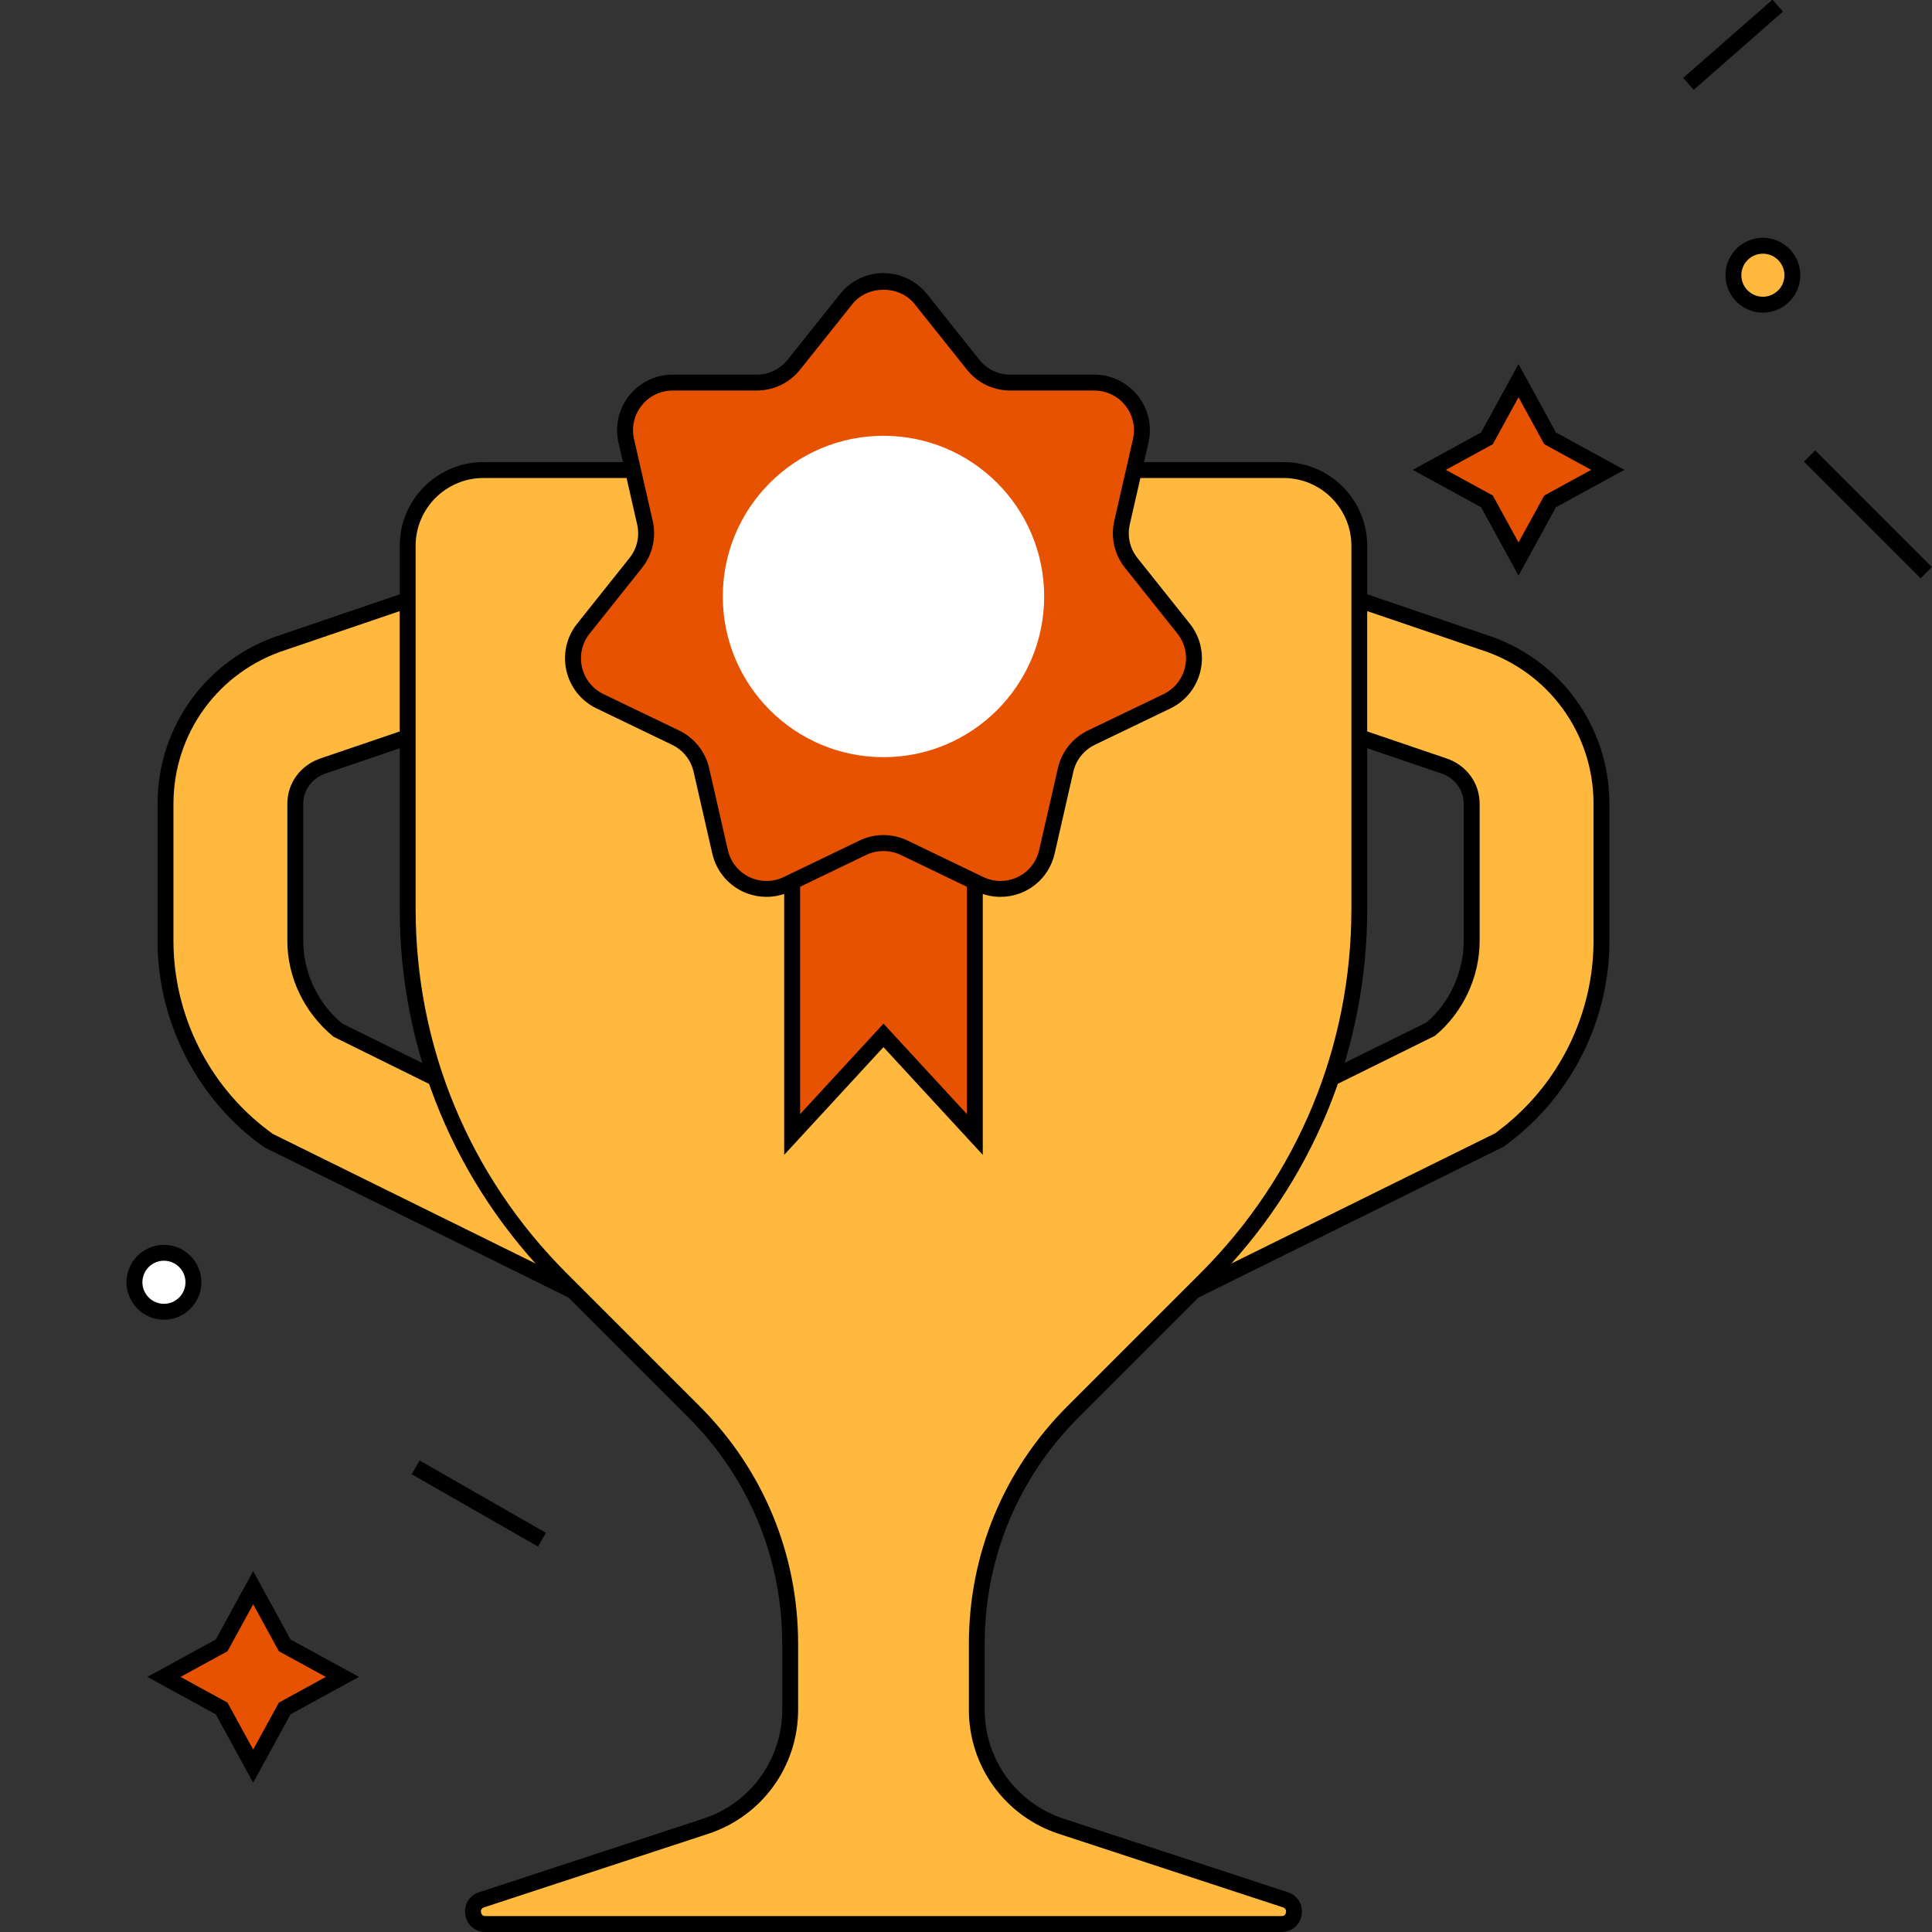 <?xml version="1.0" encoding="utf-8"?>
<!-- Generator: Adobe Illustrator 16.0.0, SVG Export Plug-In . SVG Version: 6.00 Build 0)  -->
<!DOCTYPE svg PUBLIC "-//W3C//DTD SVG 1.1//EN" "http://www.w3.org/Graphics/SVG/1.1/DTD/svg11.dtd">
<svg version="1.1" id="Layer_1" xmlns="http://www.w3.org/2000/svg" xmlns:xlink="http://www.w3.org/1999/xlink" x="0px" y="0px"
	 width="100px" height="100px" viewBox="0 0 100 100" enable-background="new 0 0 100 100" xml:space="preserve">
<rect x="0" y="0" width="100" height="100" fill="#333333" stroke="none"/>
<g>
	<g>
		<polygon fill="#E75200" points="73.979,24.32 76.965,25.953 78.598,28.938 80.23,25.953 83.217,24.32 80.23,22.688 78.598,19.702 
			76.965,22.688 		"/>
		<path d="M78.598,29.795l-1.936-3.539l-3.541-1.936l3.541-1.937l1.936-3.54l1.937,3.54l3.541,1.937l-3.541,1.936L78.598,29.795z
			 M74.837,24.32l2.432,1.33l1.329,2.43l1.33-2.43l2.431-1.33l-2.431-1.33l-1.33-2.431l-1.329,2.431L74.837,24.32z"/>
	</g>
	<g>
		<circle fill="#FFB93E" cx="91.247" cy="14.246" r="1.526"/>
		<path d="M91.246,16.182c-1.067,0-1.936-0.869-1.936-1.937c0-1.069,0.868-1.938,1.936-1.938c1.069,0,1.938,0.869,1.938,1.938
			C93.184,15.313,92.315,16.182,91.246,16.182z M91.246,13.131c-0.613,0-1.114,0.5-1.114,1.114c0,0.614,0.501,1.114,1.114,1.114
			c0.615,0,1.116-0.5,1.116-1.114C92.362,13.631,91.861,13.131,91.246,13.131z"/>
	</g>
	<g>
		<line fill="#BE8056" x1="87.39" y1="4.356" x2="92.012" y2="0.31"/>
		<rect x="89.289" y="-0.739" transform="matrix(0.659 0.752 -0.752 0.659 32.346 -66.675)" width="0.822" height="6.143"/>
	</g>
	<g>
		<line fill="#BE8056" x1="93.67" y1="23.614" x2="99.71" y2="29.654"/>
		<rect x="92.419" y="26.223" transform="matrix(0.707 0.707 -0.707 0.707 47.153 -60.569)" width="8.542" height="0.822"/>
	</g>
	<g>
		<line fill="#FFFFFF" x1="28.029" y1="79.672" x2="21.493" y2="75.927"/>
		<rect x="20.995" y="77.388" transform="matrix(0.868 0.497 -0.497 0.868 41.955 -2.014)" width="7.533" height="0.822"/>
	</g>
	<g>
		<line fill="#FFFFFF" x1="26.45" y1="54.824" x2="19.878" y2="58.542"/>
		<rect x="22.752" y="52.907" transform="matrix(0.493 0.87 -0.87 0.493 61.077 8.599)" width="0.823" height="7.551"/>
	</g>
	<g>
		<polygon fill="#E75200" points="13.104,82.179 14.737,85.164 17.722,86.797 14.737,88.431 13.104,91.416 11.472,88.431 
			8.485,86.797 11.472,85.164 		"/>
		<path d="M13.104,92.273l-1.936-3.54l-3.541-1.937l3.541-1.936l1.936-3.541l1.936,3.541l3.54,1.936l-3.54,1.937L13.104,92.273z
			 M9.344,86.797l2.431,1.33l1.33,2.432l1.329-2.432l2.431-1.33l-2.431-1.329l-1.329-2.432l-1.33,2.432L9.344,86.797z"/>
	</g>
	<g>
		<polygon fill="#8E83D8" points="32.921,59.148 33.928,60.988 35.769,61.996 33.928,63.003 32.921,64.844 31.914,63.003 
			30.073,61.996 31.914,60.988 		"/>
		<path d="M32.921,65.702l-1.31-2.396l-2.395-1.31l2.395-1.311l1.31-2.396l1.311,2.396l2.396,1.311l-2.396,1.31L32.921,65.702z
			 M30.931,61.996l1.287,0.704l0.703,1.286l0.704-1.286l1.287-0.704l-1.287-0.704l-0.704-1.287l-0.703,1.287L30.931,61.996z"/>
	</g>
	<g>
		<circle fill="#FFFFFF" cx="8.486" cy="66.37" r="1.527"/>
		<path d="M8.485,68.308c-1.067,0-1.938-0.87-1.938-1.938c0-1.068,0.871-1.937,1.938-1.937c1.068,0,1.938,0.868,1.938,1.937
			C10.424,67.438,9.554,68.308,8.485,68.308z M8.485,65.255c-0.614,0-1.114,0.501-1.114,1.115s0.5,1.115,1.114,1.115
			c0.615,0,1.115-0.501,1.115-1.115S9.101,65.255,8.485,65.255z"/>
	</g>
	<g>
		<g>
			<g>
				<g>
					<path fill="#FFB93E" d="M30.789,67.373l-16.918-8.352l-0.252-0.189c-3.165-2.384-5.054-6.173-5.054-10.134v-7.091
						c0-3.838,2.456-7.198,6.111-8.363l7.796-2.654l2.164,6.362l-7.857,2.674c-0.919,0.293-1.495,1.081-1.495,1.982v7.091
						c0,1.771,0.802,3.467,2.158,4.593l16.321,8.058L30.789,67.373z"/>
					<path d="M30.976,67.926L13.689,59.39l-0.317-0.229c-3.268-2.46-5.218-6.371-5.218-10.462v-7.091
						c0-4.017,2.57-7.536,6.397-8.755l8.178-2.785l2.43,7.142l-8.247,2.806c-0.741,0.235-1.216,0.86-1.216,1.592v7.091
						c0,1.632,0.751,3.231,2.009,4.276l16.61,8.188L30.976,67.926z M22.215,31.112l-7.405,2.521
						c-3.492,1.113-5.832,4.317-5.832,7.974v7.091c0,3.834,1.827,7.498,4.89,9.804l0.251,0.189l16.484,8.131l2.61-5.286
						L17.261,53.66c-1.525-1.252-2.388-3.088-2.388-4.962v-7.091c0-1.097,0.699-2.029,1.781-2.374l7.461-2.539L22.215,31.112z"/>
				</g>
			</g>
			<g>
				<g>
					<path fill="#FFB93E" d="M60.669,67.373l16.917-8.352l0.252-0.189c3.165-2.384,5.054-6.173,5.054-10.134v-7.091
						c0-3.838-2.454-7.198-6.109-8.363l-7.797-2.654l-2.165,6.362l7.858,2.674c0.919,0.293,1.494,1.081,1.494,1.982v7.091
						c0,1.771-0.802,3.467-2.157,4.593l-16.322,8.058L60.669,67.373z"/>
					<path d="M60.482,67.926l-3.34-6.764l16.69-8.239c1.178-0.993,1.929-2.593,1.929-4.225v-7.091c0-0.732-0.475-1.356-1.208-1.59
						l-8.255-2.808l2.429-7.142l8.187,2.787c3.818,1.218,6.39,4.737,6.39,8.753v7.091c0,4.091-1.95,8.002-5.218,10.462l-0.252,0.189
						L60.482,67.926z M58.244,61.536l2.612,5.286l16.547-8.171l0.187-0.149c3.063-2.306,4.891-5.97,4.891-9.804v-7.091
						c0-3.657-2.34-6.86-5.824-7.971l-7.413-2.523l-1.9,5.582l7.469,2.541c1.074,0.342,1.773,1.274,1.773,2.372v7.091
						c0,1.874-0.862,3.71-2.307,4.911L58.244,61.536z"/>
				</g>
			</g>
		</g>
		<g>
			<path fill="#FFB93E" d="M70.355,47.045V28.25c0-2.165-1.755-3.92-3.921-3.92H45.729H25.022c-2.165,0-3.921,1.755-3.921,3.92
				v18.795c0,7.178,2.852,14.063,7.928,19.139l6.896,6.896c3.186,3.184,4.974,7.505,4.974,12.009v3.405
				c0,2.744-1.762,5.176-4.367,6.031l-11.609,3.809c-0.694,0.228-0.53,1.254,0.2,1.254h20.605h20.607
				c0.729,0,0.894-1.026,0.199-1.254l-11.608-3.809c-2.607-0.855-4.369-3.287-4.369-6.031V85.09c0-4.504,1.789-8.825,4.975-12.009
				l6.896-6.896C67.505,61.108,70.355,54.224,70.355,47.045z"/>
			<path d="M66.336,100H25.123c-0.529,0-0.958-0.365-1.041-0.889c-0.083-0.521,0.21-1.001,0.713-1.168l11.609-3.809
				c2.442-0.802,4.084-3.068,4.084-5.64V85.09c0-4.427-1.724-8.589-4.854-11.719l-6.896-6.896
				c-5.189-5.189-8.049-12.09-8.049-19.429V28.25c0-2.388,1.944-4.332,4.333-4.332h41.412c2.39,0,4.332,1.944,4.332,4.332v18.795
				c0,7.341-2.857,14.24-8.048,19.429l-6.896,6.896c-3.13,3.13-4.854,7.292-4.854,11.719v3.405c0,2.571,1.643,4.838,4.086,5.64
				l11.608,3.809c0.503,0.167,0.796,0.646,0.712,1.168C67.293,99.635,66.864,100,66.336,100z M25.022,24.742
				c-1.935,0-3.509,1.574-3.509,3.508v18.795c0,7.121,2.772,13.812,7.807,18.848l6.896,6.896c3.286,3.284,5.095,7.653,5.095,12.3
				v3.405c0,2.929-1.869,5.51-4.651,6.423l-11.609,3.809c-0.169,0.056-0.165,0.197-0.155,0.256c0.009,0.059,0.05,0.195,0.228,0.195
				h41.213c0.178,0,0.217-0.137,0.226-0.195c0.011-0.059,0.015-0.2-0.154-0.256l-11.61-3.809c-2.781-0.913-4.65-3.494-4.65-6.423
				V85.09c0-4.647,1.809-9.016,5.096-12.3l6.896-6.896c5.033-5.034,7.807-11.728,7.807-18.848V28.25c0-1.935-1.574-3.508-3.51-3.508
				H25.022z"/>
		</g>
		<g opacity="0.5">
			<defs>
				<path id="SVGID_1_" opacity="0.5" d="M70.355,47.045V28.25c0-2.165-1.755-3.92-3.921-3.92H45.729H25.022
					c-2.165,0-3.921,1.755-3.921,3.92v18.795c0,7.178,2.852,14.063,7.928,19.139l6.896,6.896c3.186,3.184,4.974,7.505,4.974,12.009
					v3.405c0,2.744-1.762,5.176-4.367,6.031l-11.609,3.809c-0.694,0.228-0.53,1.254,0.2,1.254h20.605h20.607
					c0.729,0,0.894-1.026,0.199-1.254l-11.608-3.809c-2.607-0.855-4.369-3.287-4.369-6.031V85.09c0-4.504,1.789-8.825,4.975-12.009
					l6.896-6.896C67.505,61.108,70.355,54.224,70.355,47.045z"/>
			</defs>
			<clipPath id="SVGID_2_">
				<use xlink:href="#SVGID_1_"  overflow="visible"/>
			</clipPath>
		</g>
		<g>
			<g>
				<polygon fill="#E75200" points="50.457,58.721 45.729,53.592 41.001,58.721 41.001,41.014 50.457,41.014 				"/>
				<path d="M40.59,59.775V40.603h10.278v19.172l-5.14-5.576L40.59,59.775z M45.729,52.984l4.317,4.683V41.426h-8.633v16.241
					L45.729,52.984z"/>
			</g>
			<g>
				<path fill="#E75200" d="M47.659,15.478l2.706,3.395c0.468,0.588,1.179,0.931,1.929,0.931h4.344c1.585,0,2.757,1.471,2.406,3.015
					l-0.967,4.234c-0.168,0.732,0.008,1.5,0.477,2.087l2.708,3.396c0.987,1.239,0.568,3.074-0.859,3.762l-3.912,1.884
					c-0.678,0.326-1.167,0.942-1.335,1.674l-0.967,4.234c-0.353,1.544-2.049,2.362-3.478,1.674l-3.91-1.884
					c-0.679-0.327-1.466-0.327-2.144,0l-3.912,1.884c-1.427,0.688-3.123-0.129-3.476-1.674l-0.967-4.234
					c-0.167-0.731-0.658-1.348-1.335-1.674l-3.913-1.884c-1.427-0.688-1.847-2.523-0.858-3.762l2.708-3.396
					c0.468-0.587,0.643-1.355,0.477-2.087l-0.967-4.234c-0.352-1.544,0.821-3.015,2.405-3.015h4.344c0.75,0,1.461-0.342,1.929-0.931
					l2.708-3.395C44.787,14.239,46.67,14.239,47.659,15.478z"/>
				<path d="M51.78,46.421c-0.433,0-0.853-0.097-1.247-0.287l-3.912-1.884c-0.554-0.266-1.231-0.266-1.784,0l-3.913,1.884
					c-0.395,0.19-0.814,0.287-1.247,0.287c-1.353,0-2.507-0.921-2.809-2.24l-0.967-4.235c-0.14-0.613-0.545-1.121-1.112-1.395
					l-3.912-1.883c-0.795-0.383-1.362-1.095-1.559-1.954c-0.195-0.859,0.007-1.747,0.557-2.435l2.708-3.396
					c0.392-0.492,0.536-1.125,0.396-1.74l-0.966-4.234c-0.196-0.859,0.007-1.746,0.557-2.435c0.55-0.688,1.369-1.083,2.25-1.083
					h4.344c0.629,0,1.215-0.283,1.607-0.775l2.708-3.395c0.549-0.689,1.369-1.084,2.25-1.084c0.883,0,1.701,0.395,2.253,1.084
					l2.706,3.395c0.391,0.493,0.977,0.775,1.606,0.775h4.344c0.88,0,1.701,0.395,2.25,1.083c0.55,0.688,0.753,1.576,0.557,2.435
					l-0.967,4.235c-0.14,0.613,0.005,1.247,0.397,1.739l2.708,3.396c0.549,0.688,0.752,1.576,0.556,2.435
					c-0.196,0.859-0.764,1.571-1.558,1.954l-3.912,1.883c-0.566,0.273-0.972,0.781-1.113,1.395l-0.967,4.235
					C54.289,45.5,53.134,46.421,51.78,46.421z M45.729,43.223c0.43,0,0.863,0.099,1.25,0.286l3.911,1.884
					c0.283,0.136,0.583,0.206,0.891,0.206c0.968,0,1.792-0.659,2.007-1.601l0.968-4.234c0.194-0.859,0.763-1.571,1.557-1.954
					l3.913-1.883c0.565-0.273,0.972-0.782,1.111-1.396c0.141-0.613-0.005-1.247-0.396-1.739l-2.708-3.396
					c-0.551-0.689-0.754-1.577-0.557-2.436l0.967-4.234c0.14-0.612-0.006-1.247-0.398-1.739c-0.393-0.491-0.978-0.773-1.606-0.773
					h-4.344c-0.882,0-1.702-0.396-2.251-1.085l-2.705-3.394c-0.786-0.984-2.432-0.985-3.216,0l-2.708,3.395
					c-0.55,0.689-1.37,1.084-2.251,1.084h-4.344c-0.629,0-1.214,0.282-1.606,0.773c-0.393,0.492-0.538,1.126-0.397,1.739
					l0.967,4.234c0.195,0.859-0.007,1.748-0.556,2.436l-2.708,3.396c-0.393,0.492-0.537,1.126-0.397,1.739
					c0.14,0.614,0.546,1.122,1.112,1.396l3.913,1.883c0.794,0.383,1.361,1.095,1.558,1.954l0.967,4.234
					c0.214,0.943,1.04,1.601,2.006,1.601c0.308,0,0.607-0.069,0.891-0.206l3.912-1.884C44.866,43.322,45.299,43.223,45.729,43.223z"
					/>
			</g>
			<g>
				<circle fill="#FFFFFF" cx="45.729" cy="30.874" r="8.317"/>
			</g>
		</g>
	</g>
</g>
</svg>
